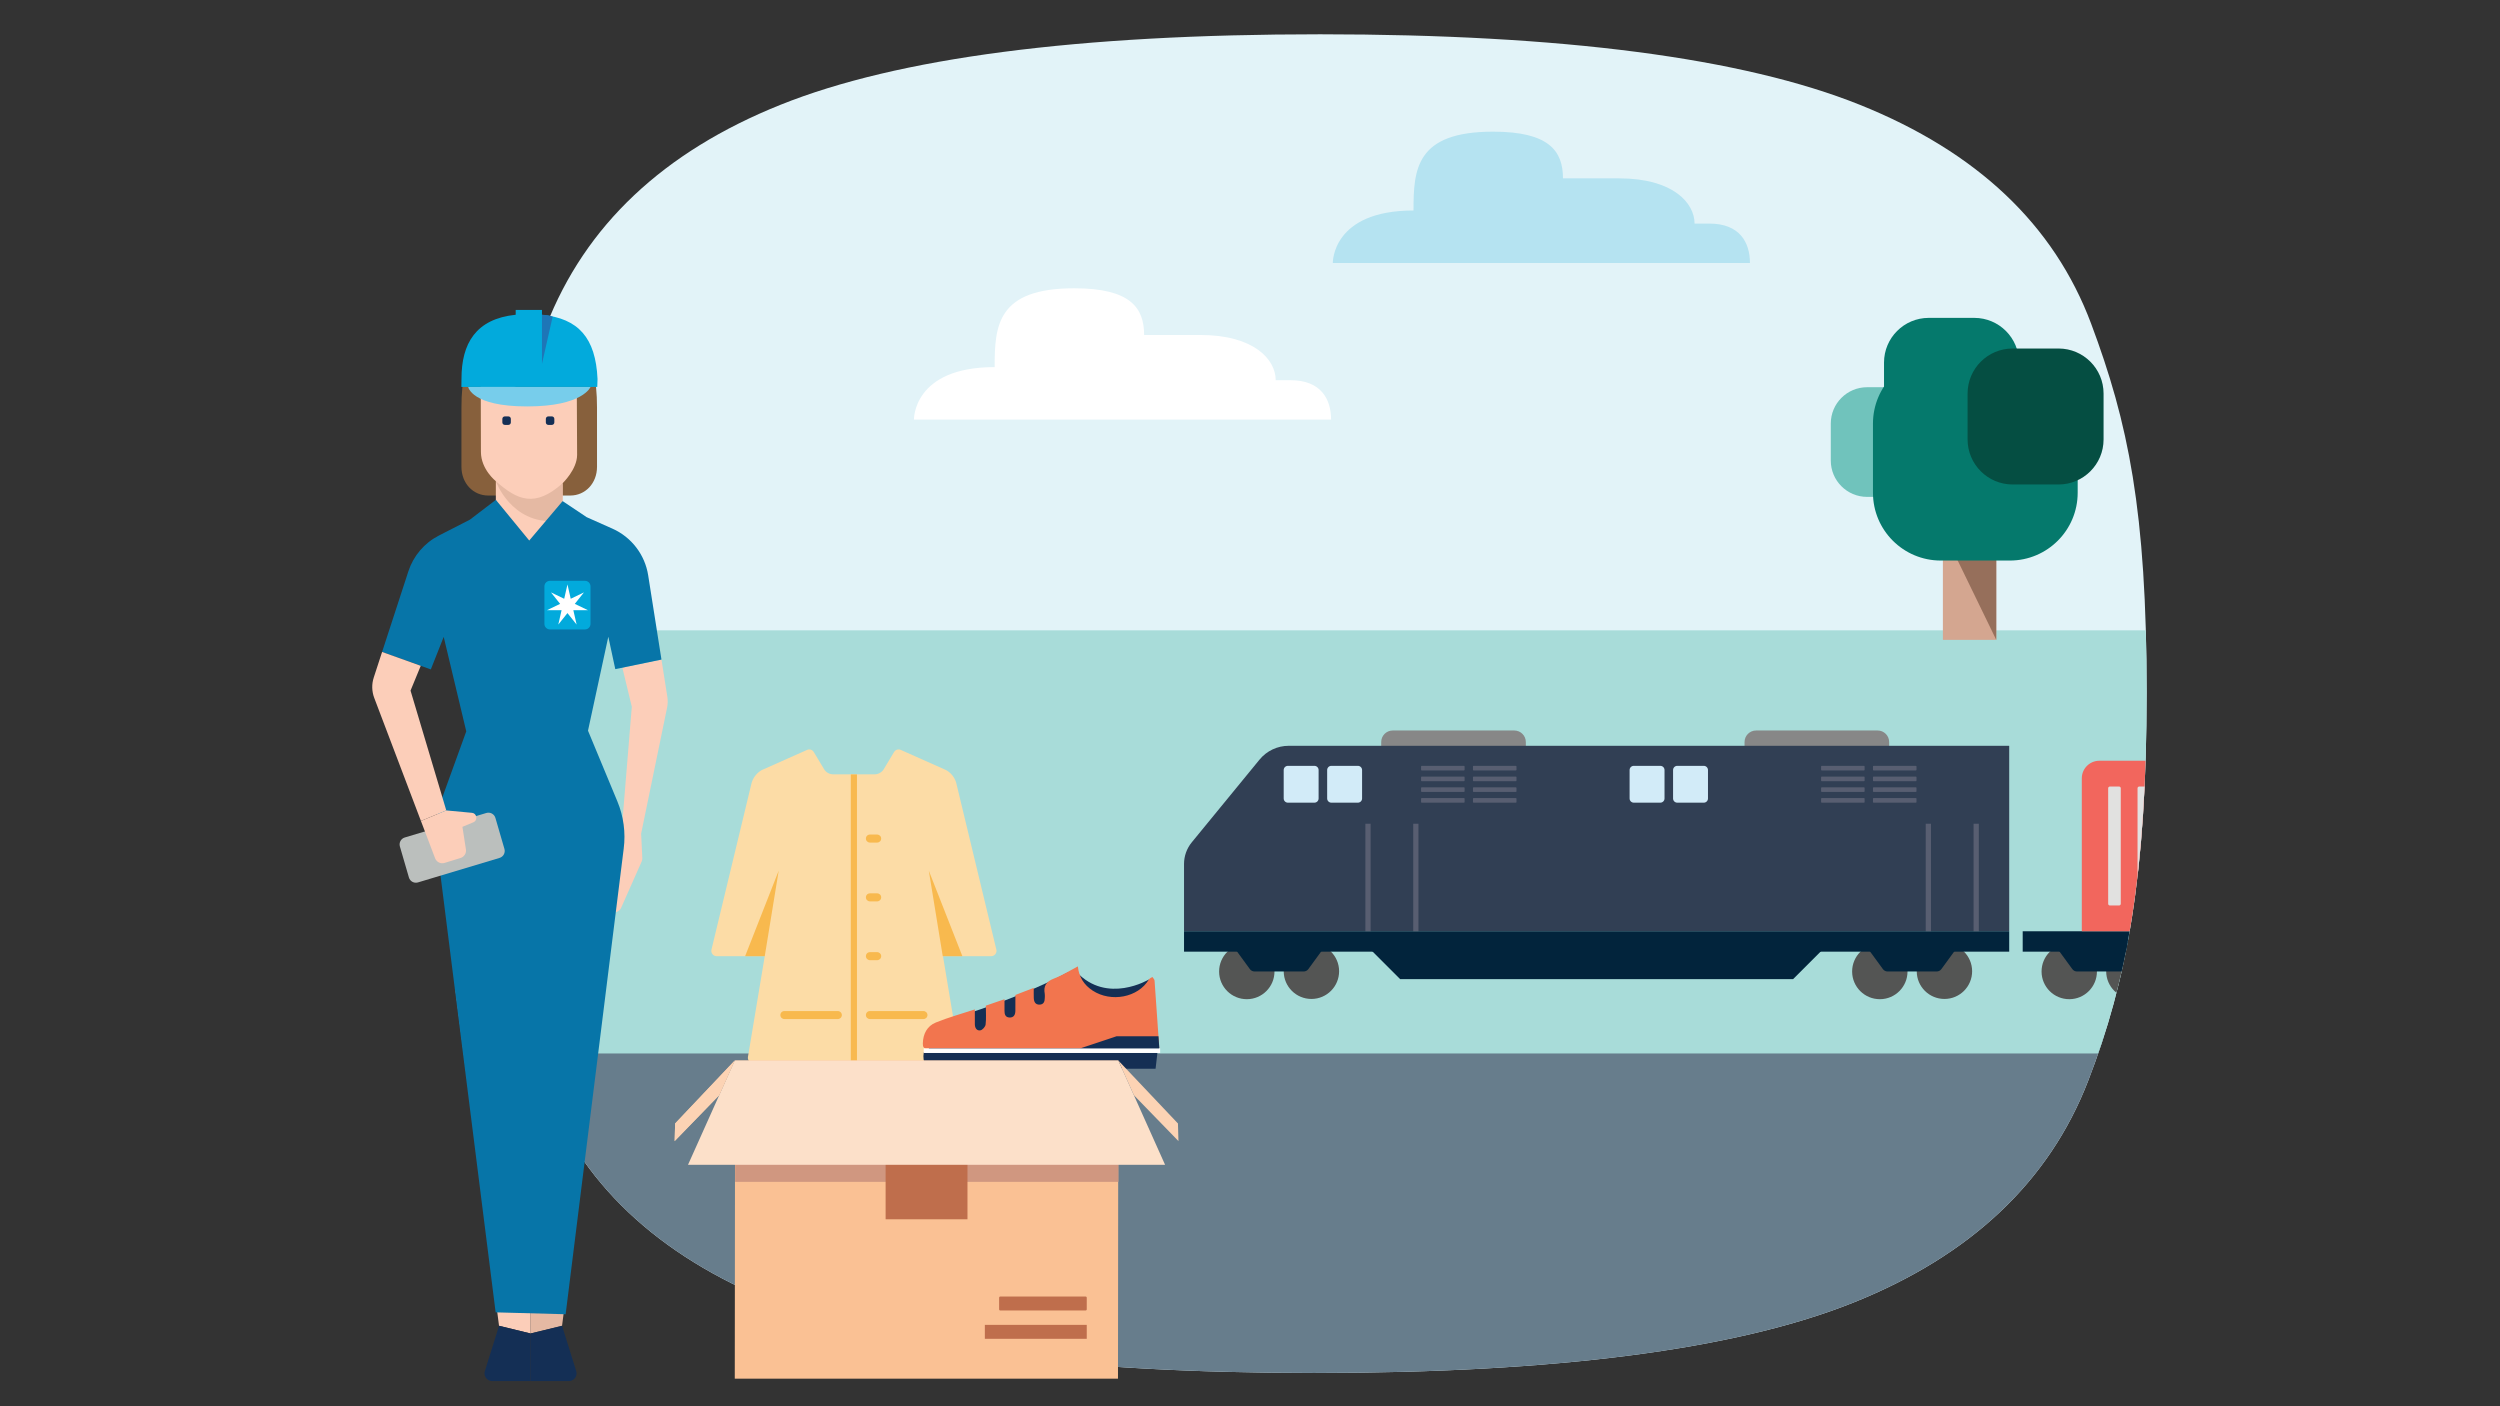 <?xml version="1.0" encoding="UTF-8"?><svg id="The_Solution" xmlns="http://www.w3.org/2000/svg" xmlns:xlink="http://www.w3.org/1999/xlink" viewBox="0 0 720 405"><rect x="0" y="0" width="720" height="405" fill="#333333" stroke="none"/><defs><style>.cls-1,.cls-2{fill:none;}.cls-3{clip-path:url(#clippath);}.cls-4{fill:#f8b94e;}.cls-5{fill:#fac194;}.cls-6{fill:#02243c;}.cls-7{fill:#054e42;}.cls-8{fill:#02aadc;}.cls-9{fill:#04253c;}.cls-10{fill:#677d8c;}.cls-11{fill:#f2754e;}.cls-12{fill:#f2665d;}.cls-13{fill:#fce0c9;}.cls-14{fill:#fff;}.cls-15{fill:#fcc89f;}.cls-16{fill:#fcceb9;}.cls-17{fill:#fcd3b4;}.cls-18{fill:#e2f3f8;}.cls-19{fill:#fcdca6;}.cls-20{fill:#e5b9a3;}.cls-21{fill:#87603c;}.cls-22{fill:#b5e3f1;}.cls-23{fill:#a8dcd9;}.cls-24{fill:#bbbfbd;}.cls-25{fill:#bf6e4c;}.cls-26{fill:#d09780;}.cls-27{fill:#d2ebf8;}.cls-28{fill:#d4a690;}.cls-29{fill:#e1e1e0;}.cls-30{fill:#1e76b7;}.cls-31{fill:#0775a8;}.cls-32{fill:#05796c;}.cls-33{fill:#152f54;}.cls-34{fill:#142f55;}.cls-35{fill:#6e6c6c;}.cls-36{fill:#966f5b;}.cls-37{fill:#70c3bc;}.cls-38{fill:#545554;}.cls-39{fill:#868686;}.cls-40{fill:#878787;}.cls-41{fill:#313f54;}.cls-42{fill:#585e71;}.cls-43{fill:#77cdeb;}.cls-2{stroke:#42afd3;stroke-miterlimit:10;stroke-width:.5px;}</style><clipPath id="clippath"><path class="cls-1" d="M618.232,199.396c0-52.378-5.326-77.703-15.992-106.193-10.662-28.468-32.866-49.476-66.611-63.023-33.747-13.52-85.556-20.288-155.427-20.306-69.856,0-121.662,6.769-155.419,20.306-33.76,13.546-56.26,34.785-67.499,63.72-11.246,28.955-16.887,53.43-16.887,111.995s5.326,77.702,15.992,106.192c10.662,28.468,32.866,49.476,66.611,63.023,33.747,13.519,85.556,20.287,155.427,20.305,69.856,0,121.662-6.768,155.419-20.305,33.76-13.546,56.26-34.787,67.499-63.721,11.246-28.955,16.887-59.616,16.887-111.994Z"/></clipPath></defs><g><path class="cls-18" d="M618.232,199.396c0-52.378-5.326-77.703-15.992-106.193-10.662-28.468-32.866-49.476-66.611-63.023-33.747-13.52-85.556-20.288-155.427-20.306-69.856,0-121.662,6.769-155.419,20.306-33.76,13.546-56.26,34.785-67.499,63.72-11.246,28.955-16.887,53.43-16.887,111.995s5.326,77.702,15.992,106.192c10.662,28.468,32.866,49.476,66.611,63.023,33.747,13.519,85.556,20.287,155.427,20.305,69.856,0,121.662-6.768,155.419-20.305,33.76-13.546,56.26-34.787,67.499-63.721,11.246-28.955,16.887-59.616,16.887-111.994Z"/><path class="cls-10" d="M223,375.112c33.747,13.519,85.556,20.287,155.427,20.305,69.856,0,121.662-6.768,155.419-20.305,33.76-13.546,56.26-34.787,67.499-63.721,1.61-4.145,3.102-8.329,4.483-12.605H151.632c1.447,4.327,3.031,8.693,4.758,13.303,10.662,28.468,32.866,49.476,66.611,63.023Z"/><g class="cls-3"><g><polygon class="cls-23" points="623.719 181.532 134.496 181.532 124.09 303.395 627.728 303.395 623.719 181.532"/><g><path class="cls-40" d="M502.43,236.26c0,1.834,1.493,3.325,3.332,3.325h34.985c1.844,0,3.33-1.491,3.33-3.325v-22.551c0-1.839-1.486-3.329-3.33-3.329h-34.985c-1.839,0-3.332,1.491-3.332,3.329v22.551Z"/><path class="cls-40" d="M397.788,236.26c0,1.834,1.491,3.325,3.329,3.325h34.985c1.848,0,3.338-1.491,3.338-3.325v-22.551c0-1.839-1.49-3.329-3.338-3.329h-34.985c-1.838,0-3.329,1.491-3.329,3.329v22.551Z"/><g><path class="cls-38" d="M369.712,279.756c.017,4.402,3.6,7.959,8.008,7.942,4.401-.016,7.954-3.602,7.942-8.004-.017-4.407-3.598-7.959-8.003-7.946-4.408,.018-7.966,3.599-7.947,8.008"/><path class="cls-38" d="M351.103,279.82c-.016-4.405,3.542-7.985,7.948-7.999,4.398-.016,7.982,3.535,8.001,7.941,.017,4.404-3.542,7.991-7.947,8.004-4.401,.016-7.989-3.542-8.002-7.945"/><path class="cls-6" d="M368.382,271.149h10.929c1.37,0,2.163,1.56,1.351,2.665l-3.86,5.29c-.321,.433-.817,.687-1.355,.687h-7.065s-7.065,0-7.065,0c-.536,0-1.043-.255-1.355-.687l-3.862-5.29c-.812-1.105-.017-2.665,1.353-2.665h10.929Z"/></g><path class="cls-38" d="M552.024,279.756c.014,4.402,3.599,7.959,8.007,7.942,4.401-.016,7.958-3.602,7.942-8.004-.017-4.407-3.601-7.959-8.004-7.946-4.403,.018-7.958,3.599-7.945,8.008"/><path class="cls-38" d="M533.413,279.82c-.013-4.405,3.544-7.985,7.947-7.999,4.404-.016,7.984,3.535,8.005,7.941,.015,4.404-3.542,7.991-7.946,8.004-4.406,.016-7.989-3.542-8.006-7.945"/><path class="cls-6" d="M550.695,271.149h10.928c1.371,0,2.163,1.56,1.354,2.665l-3.864,5.29c-.319,.433-.82,.687-1.354,.687h-7.063s-7.067,0-7.067,0c-.534,0-1.035-.255-1.351-.687l-3.864-5.29c-.81-1.105-.02-2.665,1.352-2.665h10.93Z"/><path class="cls-38" d="M606.58,279.756c.017,4.402,3.601,7.959,8.005,7.942,4.403-.016,7.962-3.602,7.947-8.004-.022-4.407-3.603-7.959-8.004-7.946-4.409,.018-7.967,3.599-7.948,8.008"/><path class="cls-38" d="M587.97,279.82c-.017-4.405,3.544-7.985,7.947-7.999,4.4-.016,7.985,3.535,8.001,7.941,.016,4.404-3.538,7.991-7.942,8.004-4.406,.016-7.989-3.542-8.006-7.945"/><rect class="cls-6" x="582.536" y="268.212" width="205.132" height="5.875"/><path class="cls-12" d="M599.558,268.212v-44.056c0-2.797,2.266-5.063,5.063-5.063h160.961c2.795,0,5.064,2.266,5.064,5.063v44.056h-171.089Z"/><g><path class="cls-29" d="M717.616,226.524h2.651c.269,0,.488,.219,.488,.488v33.281c0,.27-.219,.488-.488,.488h-2.651c-.271,0-.491-.22-.491-.491v-33.275c0-.271,.22-.491,.491-.491Z" transform="translate(1437.88 487.305) rotate(-180)"/><path class="cls-29" d="M709.154,226.524h2.653c.27,0,.489,.219,.489,.489v33.28c0,.27-.219,.488-.488,.488h-2.654c-.271,0-.491-.22-.491-.491v-33.275c0-.271,.22-.491,.491-.491Z" transform="translate(1420.959 487.305) rotate(-180)"/><path class="cls-29" d="M700.699,226.524h2.646c.27,0,.49,.219,.49,.49v33.279c0,.27-.219,.488-.488,.488h-2.651c-.269,0-.487-.218-.487-.487v-33.279c0-.271,.22-.491,.491-.491Z" transform="translate(1404.042 487.305) rotate(-180)"/><path class="cls-29" d="M692.238,226.524h2.651c.269,0,.488,.219,.488,.488v33.281c0,.27-.219,.488-.488,.488h-2.654c-.269,0-.487-.218-.487-.487v-33.279c0-.271,.22-.491,.491-.491Z" transform="translate(1387.123 487.305) rotate(-180)"/><path class="cls-29" d="M683.779,226.524h2.649c.269,0,.488,.219,.488,.488v33.281c0,.27-.219,.488-.488,.488h-2.649c-.27,0-.49-.219-.49-.49v-33.278c0-.27,.219-.49,.49-.49Z" transform="translate(1370.205 487.305) rotate(-180)"/><path class="cls-29" d="M675.315,226.524h2.65c.271,0,.491,.22,.491,.491v33.275c0,.271-.22,.491-.491,.491h-2.649c-.27,0-.488-.219-.488-.488v-33.282c0-.269,.218-.487,.487-.487Z" transform="translate(1353.284 487.305) rotate(-180)"/><path class="cls-29" d="M666.86,226.524h2.649c.27,0,.489,.219,.489,.489v33.279c0,.27-.219,.489-.489,.489h-2.653c-.269,0-.488-.219-.488-.488v-33.278c0-.271,.22-.491,.491-.491Z" transform="translate(1336.368 487.305) rotate(-180)"/><path class="cls-29" d="M658.402,226.524h2.648c.271,0,.491,.22,.491,.491v33.278c0,.27-.219,.488-.488,.488h-2.654c-.269,0-.488-.219-.488-.488v-33.278c0-.271,.22-.491,.491-.491Z" transform="translate(1319.451 487.305) rotate(-180)"/><path class="cls-29" d="M649.942,226.524h2.648c.27,0,.489,.219,.489,.489v33.28c0,.27-.219,.488-.488,.488h-2.652c-.27,0-.488-.219-.488-.488v-33.278c0-.271,.22-.491,.491-.491Z" transform="translate(1302.53 487.305) rotate(-180)"/><path class="cls-29" d="M641.475,226.524h2.652c.271,0,.491,.22,.491,.491v33.273c0,.272-.221,.493-.493,.493h-2.65c-.27,0-.488-.219-.488-.488v-33.281c0-.269,.219-.488,.488-.488Z" transform="translate(1285.605 487.305) rotate(-180)"/><path class="cls-29" d="M633.022,226.524h2.651c.269,0,.488,.219,.488,.488v33.281c0,.27-.219,.488-.488,.488h-2.652c-.27,0-.49-.219-.49-.49v-33.276c0-.271,.22-.491,.491-.491Z" transform="translate(1268.691 487.305) rotate(-180)"/><path class="cls-29" d="M624.564,226.524h2.643c.271,0,.491,.22,.491,.491v33.278c0,.27-.219,.488-.488,.488h-2.648c-.27,0-.489-.219-.489-.489v-33.277c0-.271,.22-.491,.491-.491Z" transform="translate(1251.771 487.305) rotate(-180)"/><path class="cls-29" d="M616.105,226.524h2.646c.27,0,.49,.219,.49,.49v33.278c0,.27-.219,.49-.49,.49h-2.65c-.269,0-.487-.218-.487-.487v-33.279c0-.271,.22-.491,.491-.491Z" transform="translate(1234.853 487.305) rotate(-180)"/><path class="cls-29" d="M607.645,226.524h2.648c.271,0,.49,.22,.49,.49v33.279c0,.27-.219,.488-.488,.488h-2.653c-.269,0-.488-.219-.488-.488v-33.278c0-.271,.22-.491,.491-.491Z" transform="translate(1217.937 487.305) rotate(-180)"/></g><path class="cls-41" d="M578.652,214.788v53.424h-237.653v-19.375c0-2.276,.784-4.481,2.225-6.241l19.525-23.833c2.065-2.515,5.145-3.974,8.395-3.974h207.507Z"/><g><polygon class="cls-6" points="736.268 271.149 725.421 281.993 681.078 281.993 681.078 271.149 736.268 271.149"/><polygon class="cls-6" points="633.939 271.149 644.787 281.993 689.125 281.993 689.125 271.149 633.939 271.149"/></g><rect class="cls-6" x="341" y="268.212" width="237.653" height="5.875"/><polygon class="cls-6" points="439.539 271.149 480.116 271.149 527.253 271.149 516.406 281.993 480.116 281.993 439.539 281.993 403.242 281.993 392.397 271.149 439.539 271.149"/><path class="cls-6" d="M605.25,271.149h10.93c1.373,0,2.163,1.56,1.354,2.665l-3.864,5.29c-.319,.433-.819,.687-1.356,.687h-7.064s-7.065,0-7.065,0c-.535,0-1.036-.255-1.352-.687l-3.865-5.29c-.809-1.105-.017-2.665,1.349-2.665h10.932Z"/><path class="cls-27" d="M370.909,220.562h7.642c.666,0,1.207,.541,1.207,1.207v8.192c0,.668-.542,1.21-1.21,1.21h-7.633c-.669,0-1.212-.543-1.212-1.212v-8.189c0-.666,.541-1.207,1.207-1.207Z"/><path class="cls-27" d="M382.222,229.964c0,.663,.54,1.207,1.211,1.207h7.633c.671,0,1.214-.544,1.214-1.207v-8.192c0-.669-.543-1.21-1.214-1.21h-7.633c-.671,0-1.211,.54-1.211,1.21v8.192Z"/><path class="cls-27" d="M469.323,229.964c0,.663,.543,1.207,1.211,1.207h7.633c.673,0,1.216-.544,1.216-1.207v-8.192c0-.669-.543-1.21-1.216-1.21h-7.633c-.668,0-1.211,.54-1.211,1.21v8.192Z"/><path class="cls-27" d="M483.05,220.562h7.639c.667,0,1.209,.542,1.209,1.209v8.19c0,.668-.542,1.21-1.21,1.21h-7.636c-.667,0-1.208-.541-1.208-1.208v-8.193c0-.666,.541-1.207,1.207-1.207Z"/><path class="cls-42" d="M415.054,214.958h.966c.099,0,.179,.08,.179,.179v12.174c0,.099-.081,.18-.18,.18h-.967c-.098,0-.177-.079-.177-.177v-12.177c0-.099,.08-.179,.179-.179Z" transform="translate(636.761 -194.312) rotate(90)"/><path class="cls-42" d="M415.052,218.054h.97c.099,0,.179,.08,.179,.179v12.174c0,.099-.081,.18-.18,.18h-.968c-.099,0-.18-.081-.18-.18v-12.174c0-.099,.08-.179,.179-.179Z" transform="translate(639.857 -191.217) rotate(90)"/><path class="cls-42" d="M415.053,221.146h.968c.099,0,.179,.08,.179,.179v12.176c0,.099-.08,.179-.179,.179h-.967c-.099,0-.18-.081-.18-.18v-12.174c0-.099,.08-.179,.179-.179Z" transform="translate(642.949 -188.125) rotate(90)"/><path class="cls-42" d="M415.052,224.241h.97c.099,0,.179,.08,.179,.179v12.174c0,.099-.081,.18-.18,.18h-.969c-.099,0-.179-.08-.179-.179v-12.175c0-.099,.08-.179,.179-.179Z" transform="translate(646.044 -185.03) rotate(90)"/><path class="cls-42" d="M429.999,214.958h.965c.099,0,.179,.08,.179,.179v12.175c0,.099-.081,.18-.18,.18h-.968c-.098,0-.177-.079-.177-.177v-12.177c0-.099,.081-.18,.18-.18Z" transform="translate(651.706 -209.257) rotate(90)"/><path class="cls-42" d="M429.998,218.053h.969c.099,0,.179,.08,.179,.179v12.175c0,.099-.081,.18-.18,.18h-.968c-.099,0-.18-.081-.18-.18v-12.174c0-.099,.081-.18,.18-.18Z" transform="translate(654.801 -206.161) rotate(90)"/><path class="cls-42" d="M429.998,221.145h.967c.099,0,.179,.08,.179,.179v12.175c0,.099-.081,.18-.18,.18h-.967c-.099,0-.179-.08-.179-.179v-12.175c0-.099,.081-.18,.18-.18Z" transform="translate(657.893 -203.069) rotate(90)"/><path class="cls-42" d="M429.998,224.24h.969c.099,0,.179,.08,.179,.179v12.176c0,.099-.08,.179-.179,.179h-.969c-.099,0-.18-.081-.18-.18v-12.174c0-.099,.081-.18,.18-.18Z" transform="translate(660.988 -199.974) rotate(90)"/><path class="cls-42" d="M530.256,214.958h.969c.099,0,.179,.08,.179,.179v12.175c0,.099-.08,.179-.179,.179h-.969c-.098,0-.177-.079-.177-.177v-12.178c0-.098,.079-.177,.177-.177Z" transform="translate(751.966 -309.517) rotate(90)"/><path class="cls-42" d="M530.257,218.054h.969c.099,0,.179,.08,.179,.179v12.175c0,.099-.08,.179-.179,.179h-.97c-.099,0-.179-.08-.179-.179v-12.174c0-.099,.081-.18,.18-.18Z" transform="translate(755.062 -306.421) rotate(90)"/><rect class="cls-42" x="530.078" y="221.146" width="1.326" height="12.532" rx=".179" ry=".179" transform="translate(758.153 -303.329) rotate(90)"/><rect class="cls-42" x="530.077" y="224.241" width="1.328" height="12.532" rx=".179" ry=".179" transform="translate(761.248 -300.234) rotate(90)"/><path class="cls-42" d="M545.201,214.958h.967c.099,0,.179,.08,.179,.179v12.174c0,.099-.081,.18-.18,.18h-.968c-.098,0-.177-.079-.177-.177v-12.177c0-.099,.08-.179,.179-.179Z" transform="translate(766.909 -324.46) rotate(90)"/><path class="cls-42" d="M545.199,218.054h.97c.099,0,.179,.08,.179,.179v12.174c0,.099-.081,.18-.18,.18h-.968c-.099,0-.18-.081-.18-.18v-12.174c0-.099,.08-.179,.179-.179Z" transform="translate(770.005 -321.364) rotate(90)"/><path class="cls-42" d="M545.2,221.146h.968c.099,0,.179,.08,.179,.179v12.174c0,.099-.081,.18-.18,.18h-.967c-.099,0-.179-.08-.179-.179v-12.175c0-.099,.08-.179,.179-.179Z" transform="translate(773.096 -318.272) rotate(90)"/><path class="cls-42" d="M545.199,224.241h.97c.099,0,.179,.08,.179,.179v12.174c0,.099-.081,.18-.18,.18h-.969c-.099,0-.179-.08-.179-.179v-12.175c0-.099,.08-.179,.179-.179Z" transform="translate(776.191 -315.177) rotate(90)"/><rect class="cls-42" x="407.012" y="237.242" width="1.506" height="30.97" transform="translate(815.529 505.454) rotate(-180)"/><rect class="cls-42" x="393.232" y="237.242" width="1.51" height="30.97" transform="translate(787.973 505.454) rotate(-180)"/><rect class="cls-42" x="568.39" y="237.242" width="1.51" height="30.97" transform="translate(1138.289 505.454) rotate(-180)"/><rect class="cls-42" x="554.61" y="237.242" width="1.508" height="30.97" transform="translate(1110.728 505.454) rotate(-180)"/></g></g></g><rect class="cls-28" x="559.549" y="152.649" width="15.374" height="31.631"/><polygon class="cls-36" points="574.923 152.649 559.55 152.649 574.923 184.28 574.923 152.649"/><path class="cls-32" d="M555.474,91.548h13.122c7.11-0,12.875,5.764,12.875,12.875v13.129c0,7.11-5.764,12.875-12.875,12.875h-13.122c-7.112-0-12.878-5.766-12.878-12.878v-13.122c0-7.112,5.766-12.878,12.878-12.878Z"/><path class="cls-37" d="M537.729,111.518h10.66c5.778,0,10.462,4.684,10.462,10.462v10.662c0,5.777-4.683,10.461-10.461,10.461h-10.662c-5.778,0-10.461-4.684-10.461-10.461h0v-10.662c0-5.778,4.684-10.462,10.462-10.462h0Z"/><path class="cls-32" d="M558.942,102.481h19.902c10.785,0,19.528,8.743,19.528,19.528v19.901c0,10.785-8.743,19.529-19.529,19.529h-19.899c-10.786-0-19.531-8.744-19.531-19.531v-19.899c0-10.785,8.743-19.528,19.528-19.528h0Z"/><path class="cls-7" d="M579.634,100.371h13.222c7.164,0,12.972,5.808,12.972,12.972v13.218c0,7.163-5.807,12.97-12.97,12.97h-13.22c-7.165-0-12.973-5.808-12.973-12.973v-13.218c0-7.163,5.806-12.969,12.969-12.969Z"/><path class="cls-22" d="M383.849,75.738h120.136c0-5.882-2.918-11.346-11.68-11.346h-4.268c0-5.881-6.134-13.025-21.733-13.025h-16.168c0-7.79-3.888-13.449-20.125-13.449-22.285,0-22.92,10.881-22.92,22.702-23.558-0-23.241,15.118-23.241,15.118Z"/><path class="cls-14" d="M263.217,120.844h120.136c0-5.882-2.918-11.346-11.68-11.346h-4.268c0-5.881-6.134-13.025-21.733-13.025h-16.168c0-7.79-3.888-13.449-20.125-13.449-22.285,0-22.92,10.881-22.92,22.702-23.558-0-23.241,15.118-23.241,15.118Z"/><polygon class="cls-20" points="152.794 384.044 152.794 291.439 172.782 297.369 161.868 381.831 152.794 384.044"/><polygon class="cls-16" points="152.794 384.044 152.794 291.439 131.167 285.025 143.721 381.831 152.794 384.044"/><path class="cls-34" d="M161.868,381.831l4.082,13.037c.366,1.168-.284,2.412-1.453,2.778-.214,.067-.438,.101-.663,.101h-11.041v-13.704l9.074-2.213Z"/><path class="cls-34" d="M143.721,381.831l-4.082,13.037c-.366,1.169,.286,2.413,1.455,2.778,.214,.067,.437,.101,.661,.101h11.04v-13.704l-9.074-2.213Z"/><path class="cls-16" d="M192.116,203.824l-7.469,36.259,.339,7.038c.016,.345-.048,.689-.188,1.005l-5.909,13.313c-.415,.935-1.417,1.465-2.423,1.281l-1.859-.34-.124-14.773,4.487-7.627,2.989-36.442-2.718-11.246,11.262-2.332,1.687,10.694c.167,1.053,.142,2.127-.074,3.171Z"/><path class="cls-21" d="M164.226,142.714c4.321,0,7.715-3.488,7.715-8.292,0-5.02-.004-14.246-.004-17.102,0-16.232-5.223-21.181-19.519-21.181s-19.519,4.949-19.519,21.181c0,2.856-.004,12.082-.004,17.102,0,4.804,3.395,8.292,7.715,8.292h23.616Z"/><path class="cls-16" d="M138.452,109.435l.056,20.716c0,5.044,4.295,8.428,4.295,8.428v5.382l9.585,29.069,9.645-28.716v-5.149s4.175-3.97,4.175-8.173c0-1.081-.081-16.914-.081-16.914h.008c-4.45,2.97-10.316,2.69-14.463-.688-2.478-1.975-5.979-3.954-13.22-3.954"/><path class="cls-34" d="M146.412,122.372h-1.024c-.394,0-.713-.319-.713-.712v-1.024c-0-.394,.319-.713,.713-.713h1.024c.394,0,.713,.319,.713,.713v1.024c-0,.394-.32,.712-.713,.713"/><path class="cls-34" d="M158.938,122.372h-1.025c-.393-0-.712-.319-.712-.713v-1.024c-0-.393,.319-.713,.712-.713h1.025c.394,0,.713,.319,.713,.713v1.024c-0,.394-.32,.712-.713,.713"/><path class="cls-20" d="M162.033,139.165v5.149l-1.944,5.787c-12.965,.817-17.286-11.522-17.286-11.522,6.207,5.513,11.284,7.689,19.23,.586"/><polygon class="cls-14" points="162.034 144.314 163.473 164.498 152.389 173.03 142.127 164.498 142.803 143.961 152.389 173.03 162.034 144.314"/><path class="cls-31" d="M177.201,192.713l13.302-2.754-3.83-24.277c-.935-5.936-4.814-10.993-10.304-13.436l-7.423-3.305-6.91-4.627-9.617,11.359-9.614-11.714-7.468,5.701-8.952,4.586c-4.167,2.136-7.32,5.833-8.772,10.285l-7.571,23.227,14.032,5.035,3.711-9.37,6.497,27.211-7.197,19.852c-1.447,3.993-1.918,8.275-1.372,12.487l17.029,134.987,20.159,.545,16.722-134.079c.597-4.618-.03-9.312-1.817-13.612l-8.466-20.375,5.851-27.061,2.009,9.335Z"/><path class="cls-24" d="M143.851,247.084l-23.492,7.057c-1.109,.322-2.27-.315-2.592-1.424-0-0-0-.001-0-.001l-2.6-8.933c-.322-1.109,.315-2.269,1.423-2.593l23.494-7.056c1.109-.323,2.27,.315,2.593,1.424l2.599,8.934c.323,1.108-.314,2.268-1.422,2.591-.001,0-.002,.001-.003,.001Z"/><path class="cls-16" d="M133.176,238.125l3.186-1.319c.547-.226,.879-.787,.812-1.376l-.017-.156c-.069-.626-.569-1.118-1.196-1.177l-7.43-.697-7.306,3.028,4.085,10.763c.415,1.094,1.61,1.677,2.728,1.33l4.61-1.427c1.05-.324,1.703-1.369,1.536-2.455l-1.006-6.513Z"/><path class="cls-16" d="M121.223,236.427l-13.439-35.416c-.718-1.891-.768-3.97-.141-5.893l2.398-7.36,11.133,3.995-2.941,7.143,10.296,34.503-7.306,3.028Z"/><path class="cls-8" d="M158.388,167.275h10.078c.882,0,1.597,.715,1.597,1.597v10.808c0,.882-.715,1.597-1.597,1.597h-10.078c-.881,0-1.595-.714-1.595-1.595h0v-10.812c0-.881,.714-1.595,1.595-1.595Z"/><polygon class="cls-14" points="165.543 173.914 168.162 170.628 168.154 170.62 164.369 172.444 163.435 168.346 163.422 168.346 162.487 172.444 158.701 170.62 158.693 170.628 161.314 173.914 157.526 175.735 157.533 175.746 161.732 175.746 160.797 179.845 160.81 179.85 163.427 176.566 166.046 179.85 166.059 179.843 165.124 175.746 169.325 175.746 169.328 175.735 165.543 173.914"/><path class="cls-43" d="M170.084,111.431h-35.245s.92,5.623,16.983,5.623c16.059,0,18.262-5.623,18.262-5.623Z"/><path class="cls-8" d="M156.088,90.66v-1.392h-7.566v1.379c-11.569,1.188-15.613,8.396-15.613,18.403l-.03,2.381h39.134l.076-2.279c-.544-11.897-5.525-17.429-16-18.492Z"/><path class="cls-30" d="M156.088,90.66v14.135l3.082-13.62c-.998-.315-2.036-.489-3.082-.515Z"/></g><g><g><path class="cls-19" d="M285.462,275.378h-13.88l4.835,29.011c.168,.938-.553,1.804-1.516,1.804h-57.973c-.938,0-1.684-.866-1.515-1.804l4.835-29.011h-13.856c-1.034,0-1.756-.986-1.467-1.973l11.547-47.966c.457-1.54,1.515-2.863,2.911-3.656l12.918-5.749c.722-.409,1.636-.168,2.069,.553l2.959,4.931c.553,.938,1.564,1.491,2.646,1.491h11.907c1.082,0,2.093-.577,2.646-1.491l2.959-4.931c.433-.722,1.347-.962,2.069-.553l12.918,5.749c1.419,.794,2.454,2.093,2.911,3.656l11.547,47.966c.289,.986-.457,1.973-1.467,1.973Z"/><g><path class="cls-4" d="M252.627,259.598h-2.093c-.625,0-1.155-.505-1.155-1.155s.505-1.155,1.155-1.155h2.093c.625,0,1.155,.505,1.155,1.155s-.529,1.155-1.155,1.155Z"/><path class="cls-4" d="M252.627,242.663h-2.093c-.625,0-1.155-.505-1.155-1.155s.505-1.155,1.155-1.155h2.093c.625,0,1.155,.505,1.155,1.155s-.529,1.155-1.155,1.155Z"/><path class="cls-4" d="M252.627,276.533h-2.093c-.625,0-1.155-.505-1.155-1.155s.505-1.155,1.155-1.155h2.093c.625,0,1.155,.505,1.155,1.155s-.529,1.155-1.155,1.155Z"/><path class="cls-4" d="M265.953,293.492h-15.419c-.625,0-1.155-.505-1.155-1.155s.505-1.155,1.155-1.155h15.419c.625,0,1.155,.505,1.155,1.155s-.529,1.155-1.155,1.155Z"/><path class="cls-4" d="M241.297,293.492h-15.395c-.625,0-1.155-.505-1.155-1.155s.505-1.155,1.155-1.155h15.395c.625,0,1.155,.505,1.155,1.155s-.529,1.155-1.155,1.155Z"/><rect class="cls-4" x="245.025" y="223.034" width="1.78" height="83.159"/></g><polygon class="cls-4" points="277.163 275.378 267.493 250.746 271.51 275.378 277.163 275.378"/><polygon class="cls-4" points="214.595 275.378 224.266 250.746 220.248 275.378 214.595 275.378"/><g><rect class="cls-35" x="277.491" y="304.313" width="11.162" height="1.389"/><rect class="cls-39" x="278.471" y="302.924" width="9.203" height="1.389"/><rect class="cls-9" x="279.705" y="295.598" width="6.734" height="7.326"/><path class="cls-9" d="M283.052,293.22c1.859,0,2.922,.457,3.379,2.024h-6.726c.457-1.574,1.52-2.024,3.347-2.024"/><line class="cls-2" x1="307.315" y1="283.512" x2="307.306" y2="283.275"/><path class="cls-33" d="M307.805,279.918s-13.68,7.739-37.893,14.688l-2.357,7.293-1.044,2.548h65.856s.508-2.639,.508-2.639l-23.475-15.086-1.595-6.804Z"/><path class="cls-33" d="M330.873,282.093s-12.027,7.264-20.841-2.175c0,0-.305,8.744,11.36,8.744,11.666,0,9.481-6.569,9.481-6.569"/><path class="cls-11" d="M333.874,301.841c-.455-6.614-.886-13.024-1.361-19.43-.027-.36-.409-.694-.626-1.039-.345,.236-.82,.395-1.014,.721-3.102,5.226-10.909,6.646-16.177,3.207-2.489-1.625-3.951-3.873-4.273-6.984-2.344,1.221-4.508,2.611-6.86,3.498-2.243,.846-3.103,2.135-2.675,4.421,.073,.386,.009,.797,.009,1.196-.002,1.024-.333,1.865-1.491,1.903-1.253,.041-1.638-.849-1.68-1.926-.034-.896-.007-1.794-.007-2.901-1.938,.748-3.625,1.399-5.285,2.041,0,1.57,.02,3.085-.008,4.598-.02,1.092-.442,1.949-1.689,1.899-1.175-.047-1.455-.903-1.444-1.923,.011-1.016,.001-2.032,.001-3.349-2.074,.716-3.918,1.353-5.371,1.855,0,1.978,.137,3.732-.071,5.444-.077,.635-.892,1.555-1.496,1.667-1.035,.192-1.593-.67-1.601-1.74-.009-1.365-.002-2.731-.002-4.287-3.83,1.26-7.62,2.297-11.235,3.769-2.496,1.016-3.683,3.263-3.742,6.035-.021,.989,.236,1.552,1.332,1.419,.169-.021,.342-0,.513-0,21.436,0,42.874,.001,64.313-.001,.444,0,.89-.041,1.937-.092"/><path class="cls-33" d="M266.046,303.062q-.733,4.732,3.718,4.732c20.283-.001,40.566-.003,60.85-.005h2.192c.189-1.633,.361-3.118,.549-4.728h-67.309Z"/><polygon class="cls-33" points="333.641 298.444 321.562 298.444 311.037 301.954 333.354 303.062 333.874 301.841 333.641 298.444"/><rect class="cls-14" x="266.028" y="301.954" width="68.088" height="1.304"/></g></g><g><polygon class="cls-5" points="321.98 397.05 211.614 397.05 211.71 305.424 322.076 305.424 321.98 397.05"/><g><rect class="cls-25" x="283.635" y="381.559" width="29.348" height="4.017"/><path class="cls-25" d="M312.646,377.421h-24.561c-.192,0-.337-.144-.337-.337v-3.344c0-.192,.144-.337,.337-.337h24.561c.192,0,.337,.144,.337,.337v3.344c0,.192-.144,.337-.337,.337Z"/></g><rect class="cls-26" x="211.71" y="334.795" width="110.39" height="5.581"/><rect class="cls-25" x="255.058" y="306.097" width="23.574" height="45.056"/><polygon class="cls-13" points="335.547 335.469 198.143 335.469 211.614 305.424 322.076 305.424 335.547 335.469"/><polygon class="cls-15" points="211.614 305.424 194.438 323.561 194.294 328.637 207.115 315.431 211.614 305.424"/><polygon class="cls-17" points="211.614 305.424 194.438 323.561 194.294 328.637 207.115 315.431 211.614 305.424"/><polygon class="cls-17" points="322.076 305.424 339.251 323.561 339.396 328.637 326.574 315.431 322.076 305.424"/></g></g></svg>